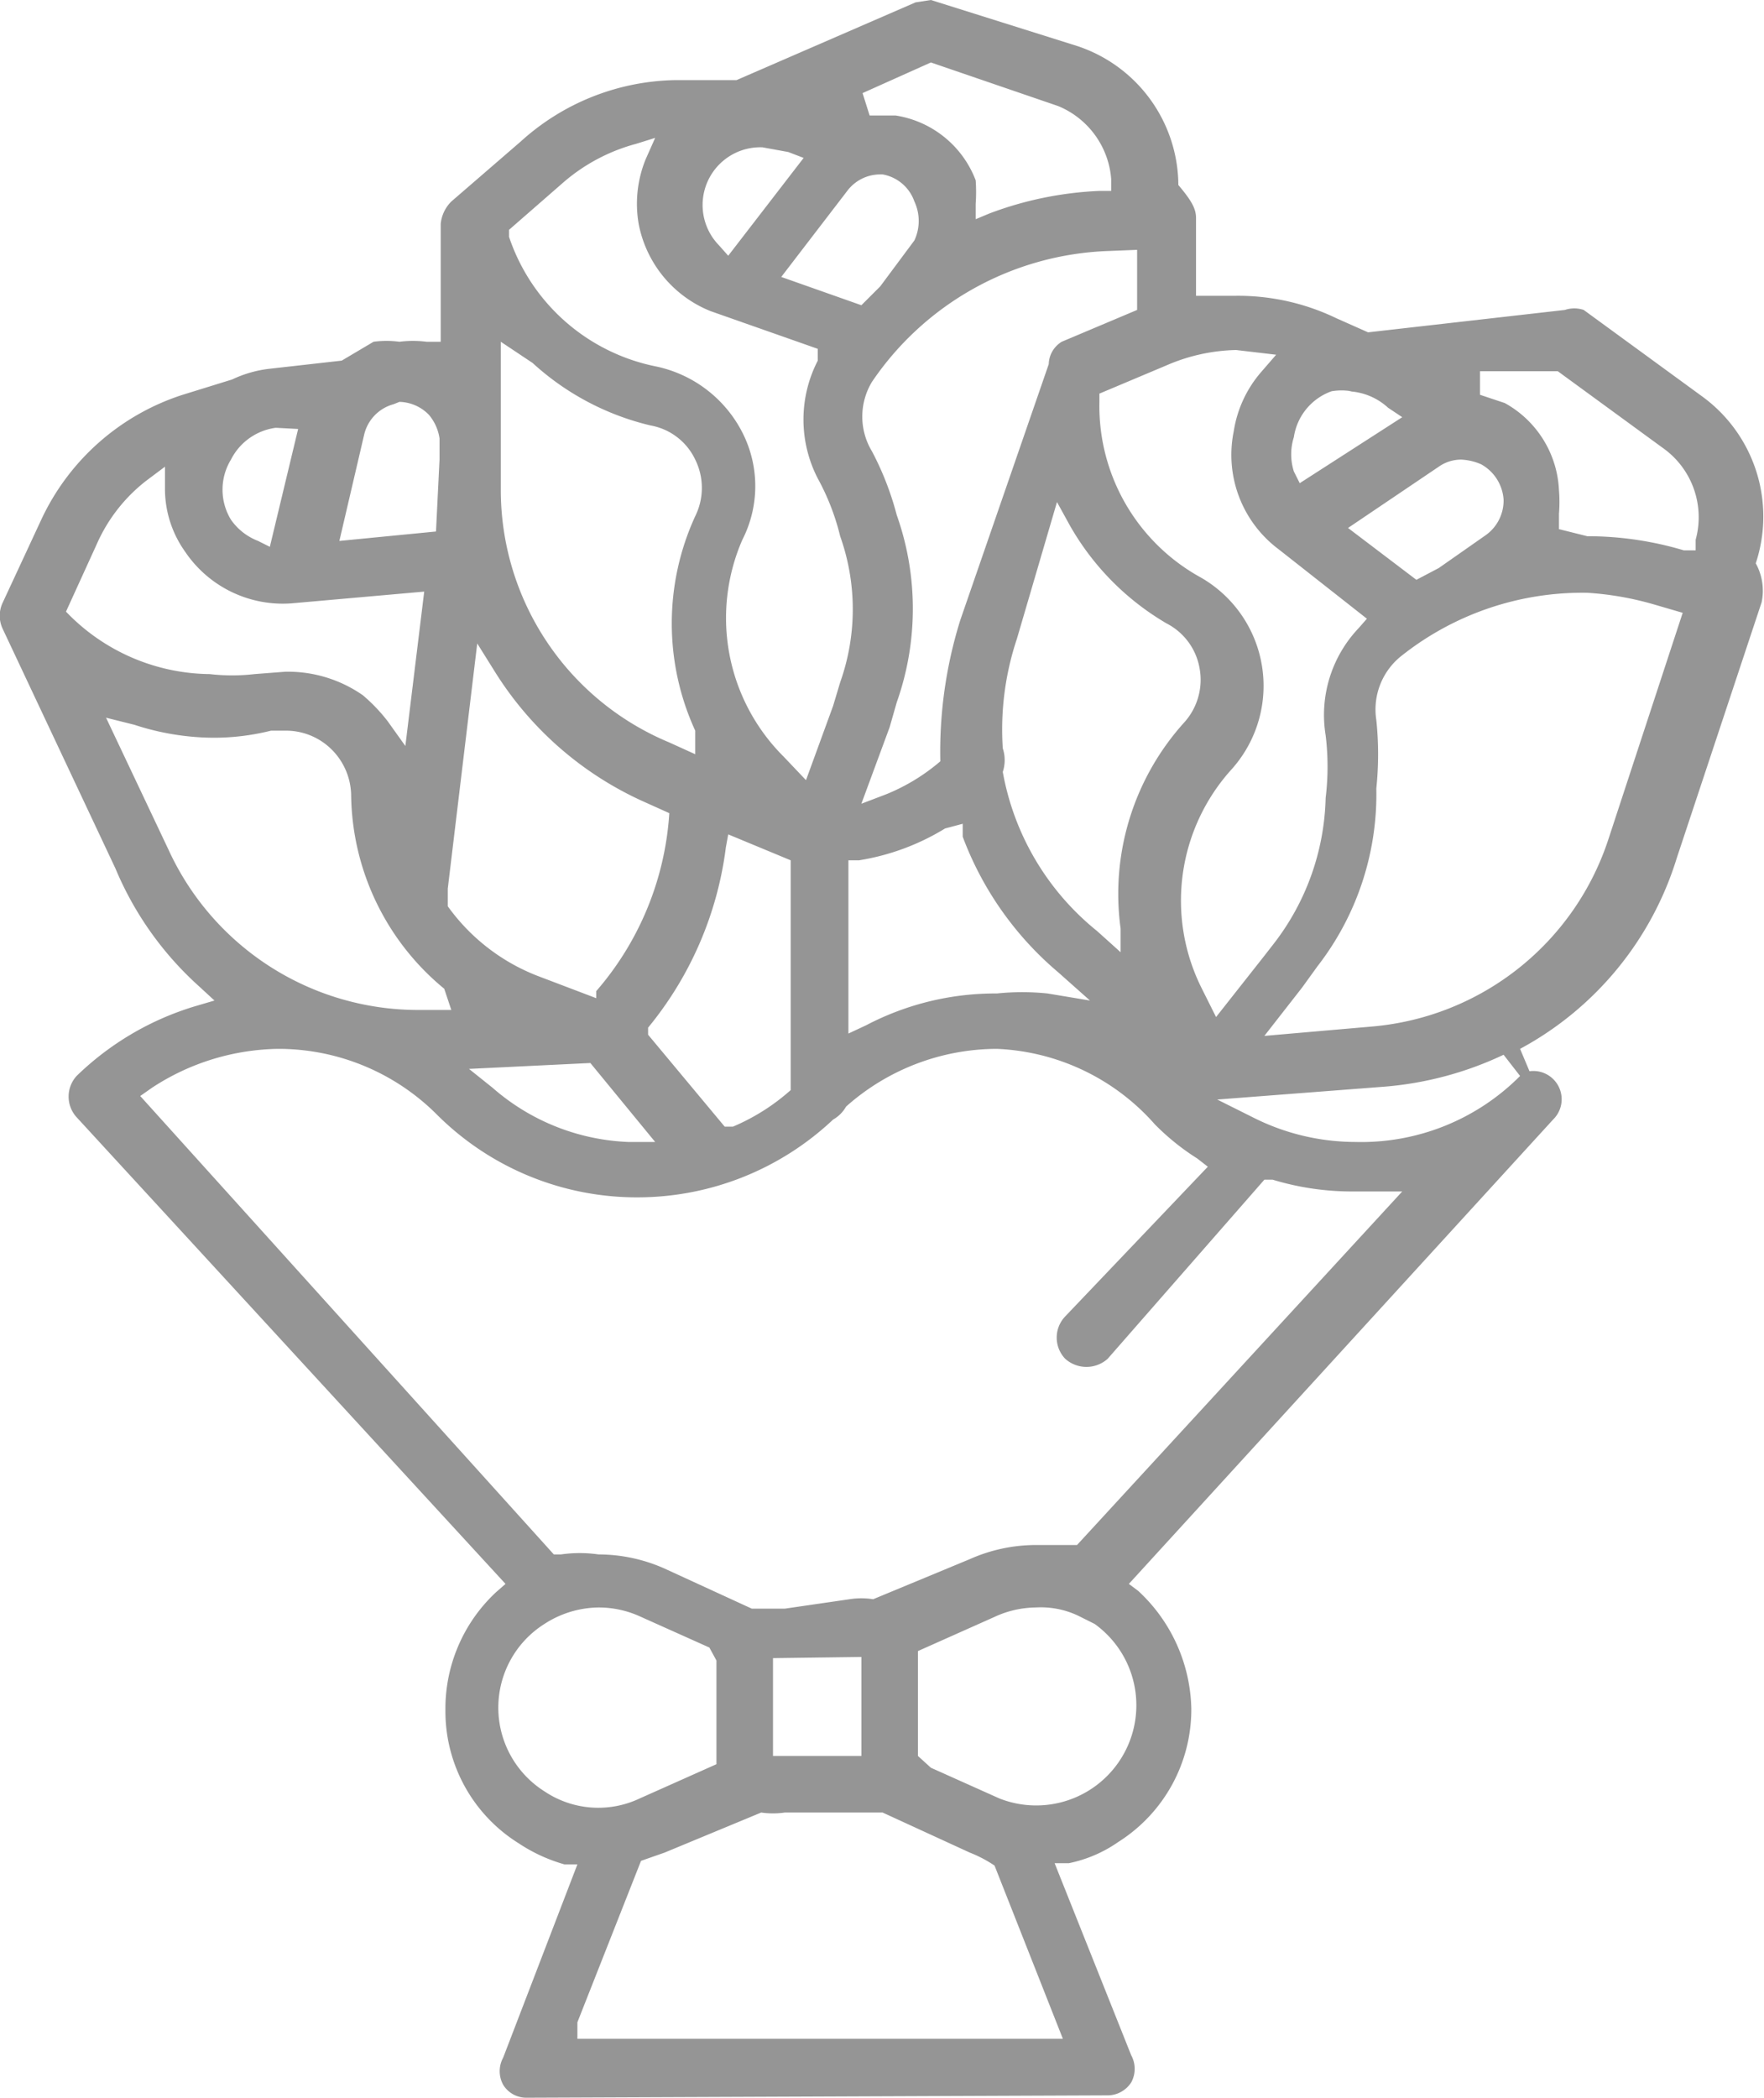 <svg xmlns="http://www.w3.org/2000/svg" viewBox="0 0 14.97 17.8"><defs><style>.cls-1{fill:#959595;}</style></defs><g id="Слой_2" data-name="Слой 2"><g id="Layer_1" data-name="Layer 1"><path class="cls-1" d="M4.57,17.9a.23.23,0,0,1-.2-.11.24.24,0,0,1,0-.23L5,15.92l-.11,0a1.38,1.38,0,0,1-.39-.18,1.32,1.32,0,0,1-.62-1.13,1.35,1.35,0,0,1,.43-1l.08-.07L.75,9.58a.26.26,0,0,1,0-.35,2.46,2.46,0,0,1,1-.59l.17-.05-.13-.12a2.79,2.79,0,0,1-.71-1L.12,5.43a.26.26,0,0,1,0-.21l.33-.71a2,2,0,0,1,1.2-1.06l.42-.13a1,1,0,0,1,.31-.09L3,3.16,3.27,3a.83.83,0,0,1,.22,0,.91.91,0,0,1,.23,0l.12,0V2a.31.31,0,0,1,.09-.19l.59-.51A2,2,0,0,1,5.82.78h.24l.29,0L7.87.12,8,.1,9.24.49a1.25,1.25,0,0,1,.86,1.18c.11.13.15.2.15.28v.66h.34a1.92,1.92,0,0,1,.85.19l.27.12,1.67-.19a.25.25,0,0,1,.16,0l1,.73A1.26,1.26,0,0,1,15,4.88a.48.48,0,0,1,.05.33l-.72,2.17A2.76,2.76,0,0,1,13,9l.08.19h0a.24.24,0,0,1,.2.41l-3.6,3.94.08.06a1.4,1.4,0,0,1,.45,1,1.33,1.33,0,0,1-.62,1.13,1.12,1.12,0,0,1-.42.18l-.12,0,.65,1.63a.24.24,0,0,1,0,.23.24.24,0,0,1-.21.11Zm1.17-2.08-.2.07L5,17.26l0,.14H9.12l-.58-1.47a1.08,1.08,0,0,0-.21-.11l-.74-.34-.28,0H6.76a.69.69,0,0,1-.2,0l0,0Zm-.56-2.08a.86.86,0,0,0-.46.14.84.84,0,0,0,0,1.42.82.82,0,0,0,.81.06l.65-.29v-.88l-.06-.11-.58-.26A.85.85,0,0,0,5.18,13.74Zm3.71,0a.85.85,0,0,0-.35.08l-.65.29V15L8,15.1l.58.26a.85.85,0,0,0,.81-1.48l-.14-.07A.74.74,0,0,0,8.89,13.74Zm-2.23.43V15h.75v-.84Zm.65-.5a.64.64,0,0,1,.2,0l.82-.34a1.38,1.38,0,0,1,.56-.12l.3,0,.05,0,2.76-3-.4,0a2.32,2.32,0,0,1-.7-.1l-.07,0L9.5,11.63a.27.27,0,0,1-.36,0,.26.26,0,0,1,0-.36L10.35,10l-.09-.07a2,2,0,0,1-.36-.29A1.89,1.89,0,0,0,8.56,9a1.93,1.93,0,0,0-1.28.49.29.29,0,0,1-.11.11,2.42,2.42,0,0,1-1.66.66,2.4,2.4,0,0,1-1.7-.7A1.9,1.9,0,0,0,2.46,9a2,2,0,0,0-1.07.33l-.1.07L4.8,13.29h.06a1.12,1.12,0,0,1,.32,0,1.38,1.38,0,0,1,.56.12l.74.34.28,0ZM4.08,9.17l.2.16a1.86,1.86,0,0,0,1.15.46h.23l-.55-.67Zm8.78-.12a2.91,2.91,0,0,1-1,.27l-1.43.11.32.16a1.93,1.93,0,0,0,.85.2A1.9,1.9,0,0,0,13,9.23ZM6.26,7.29A3,3,0,0,1,5.6,8.82l0,.06.65.78.07,0a1.77,1.77,0,0,0,.49-.31l0-1.95-.53-.22Zm7.31-2.16A2.47,2.47,0,0,0,12,5.66a.58.58,0,0,0-.22.55,2.79,2.79,0,0,1,0,.58,2.38,2.38,0,0,1-.5,1.51l-.13.18-.32.41.92-.08a2.32,2.32,0,0,0,2-1.59l.63-1.92-.24-.07A2.6,2.6,0,0,0,13.57,5.13Zm-5.45,2a2,2,0,0,1-.73.27H7.3V8.87l.15-.07a2.36,2.36,0,0,1,1.11-.27,2.09,2.09,0,0,1,.43,0l.36.06-.27-.24A2.78,2.78,0,0,1,8.27,7.2l0-.11Zm2.47-4.06A1.56,1.56,0,0,0,10,3.2l-.57.24v.07A1.66,1.66,0,0,0,10.29,5a1.06,1.06,0,0,1,.26,1.63,1.66,1.66,0,0,0-.25,1.86l.12.24.41-.52.07-.09a2.1,2.1,0,0,0,.45-1.25,2.19,2.19,0,0,0,0-.53,1.07,1.07,0,0,1,.28-.91l.07-.08-.75-.59a1,1,0,0,1-.38-1,1,1,0,0,1,.23-.5l.13-.15ZM1.53,7.31A2.33,2.33,0,0,0,3.65,8.67h.28l-.06-.18a2.16,2.16,0,0,1-.79-1.64.56.56,0,0,0-.21-.43.55.55,0,0,0-.35-.12H2.4a2,2,0,0,1-.49.06,2.19,2.19,0,0,1-.67-.11L1,6.19Zm2.37.33,0,.05,0,.1a1.69,1.69,0,0,0,.76.59l.5.19,0-.06A2.55,2.55,0,0,0,5.78,7V7l-.2-.09A2.88,2.88,0,0,1,4.3,5.8l-.15-.24ZM8.73,5.52a2.43,2.43,0,0,0-.12.93.32.32,0,0,1,0,.2A2.24,2.24,0,0,0,9.41,8l.2.18,0-.2a2.17,2.17,0,0,1,.54-1.75.54.54,0,0,0,.13-.46A.53.53,0,0,0,10,5.39a2.25,2.25,0,0,1-.82-.83l-.11-.2ZM9.5,2.23a2.53,2.53,0,0,0-2,1.11.57.57,0,0,0,0,.59,2.52,2.52,0,0,1,.21.54,2.38,2.38,0,0,1,0,1.59l-.06.21-.24.65.21-.08a1.67,1.67,0,0,0,.46-.28,3.74,3.74,0,0,1,.17-1.2L9,3.19A.23.23,0,0,1,9.11,3l.64-.27V2.22Zm-4-.91a1.56,1.56,0,0,0-.61.32l-.47.41,0,.06a1.66,1.66,0,0,0,1.25,1.1,1.07,1.07,0,0,1,.73.56,1,1,0,0,1,0,.91,1.66,1.66,0,0,0,.35,1.84l.19.2.23-.63.06-.2a1.85,1.85,0,0,0,0-1.24,2,2,0,0,0-.19-.49,1.09,1.09,0,0,1,0-1l0-.1-.91-.32A1,1,0,0,1,5.52,2a1,1,0,0,1,.06-.55l.08-.18ZM4.35,4.25A2.32,2.32,0,0,0,5.78,6.4L6,6.5l0-.2A2.18,2.18,0,0,1,6,4.48a.54.54,0,0,0,0-.48.52.52,0,0,0-.38-.29,2.25,2.25,0,0,1-1-.53L4.35,3ZM2.52,5.8A1.11,1.11,0,0,1,3.18,6a1.45,1.45,0,0,1,.21.22l.15.21L3.7,5.12l-1.13.1a1,1,0,0,1-.9-.44.92.92,0,0,1-.17-.52v-.2l-.16.12a1.39,1.39,0,0,0-.42.54l-.26.57,0,0a1.71,1.71,0,0,0,1.22.53,1.65,1.65,0,0,0,.38,0ZM12.5,4a.33.33,0,0,0-.19.06l-.77.52.58.44.19-.1.4-.28a.36.36,0,0,0,.15-.3.37.37,0,0,0-.19-.3A.47.47,0,0,0,12.5,4Zm1.07.65a2.86,2.86,0,0,1,.82.12l.1,0,0-.09a.72.72,0,0,0-.28-.78l-.89-.65-.66,0v.2l.21.07a.89.89,0,0,1,.46.74,1.23,1.23,0,0,1,0,.2l0,.13ZM2.44,3.73A.5.5,0,0,0,2.06,4a.49.49,0,0,0,0,.51.5.5,0,0,0,.23.18l.1.05.24-1Zm1-.2a.35.35,0,0,0-.25.26l-.21.9.82-.08L3.83,4V3.82a.4.4,0,0,0-.09-.2.36.36,0,0,0-.25-.11h0Zm8.13-.11a.51.51,0,0,0-.17,0,.49.49,0,0,0-.32.39.48.48,0,0,0,0,.29l.05.1L12,3.64l-.12-.08A.53.53,0,0,0,11.53,3.42Zm-4-1.84a.35.35,0,0,0-.28.14l-.56.73.68.24.16-.16.29-.39a.39.39,0,0,0,0-.33.35.35,0,0,0-.27-.23Zm-1-.23a.49.49,0,0,0-.37.83l.08.09.64-.83-.13-.05Zm1-.27h.13a.87.87,0,0,1,.68.55,1.42,1.42,0,0,1,0,.2l0,.13.12-.05a3,3,0,0,1,.93-.19h.1V1.62A.73.73,0,0,0,9.08,1L8,.63,7.42.89l.06.19Z" transform="translate(-0.1 -0.1)"/></g></g></svg>